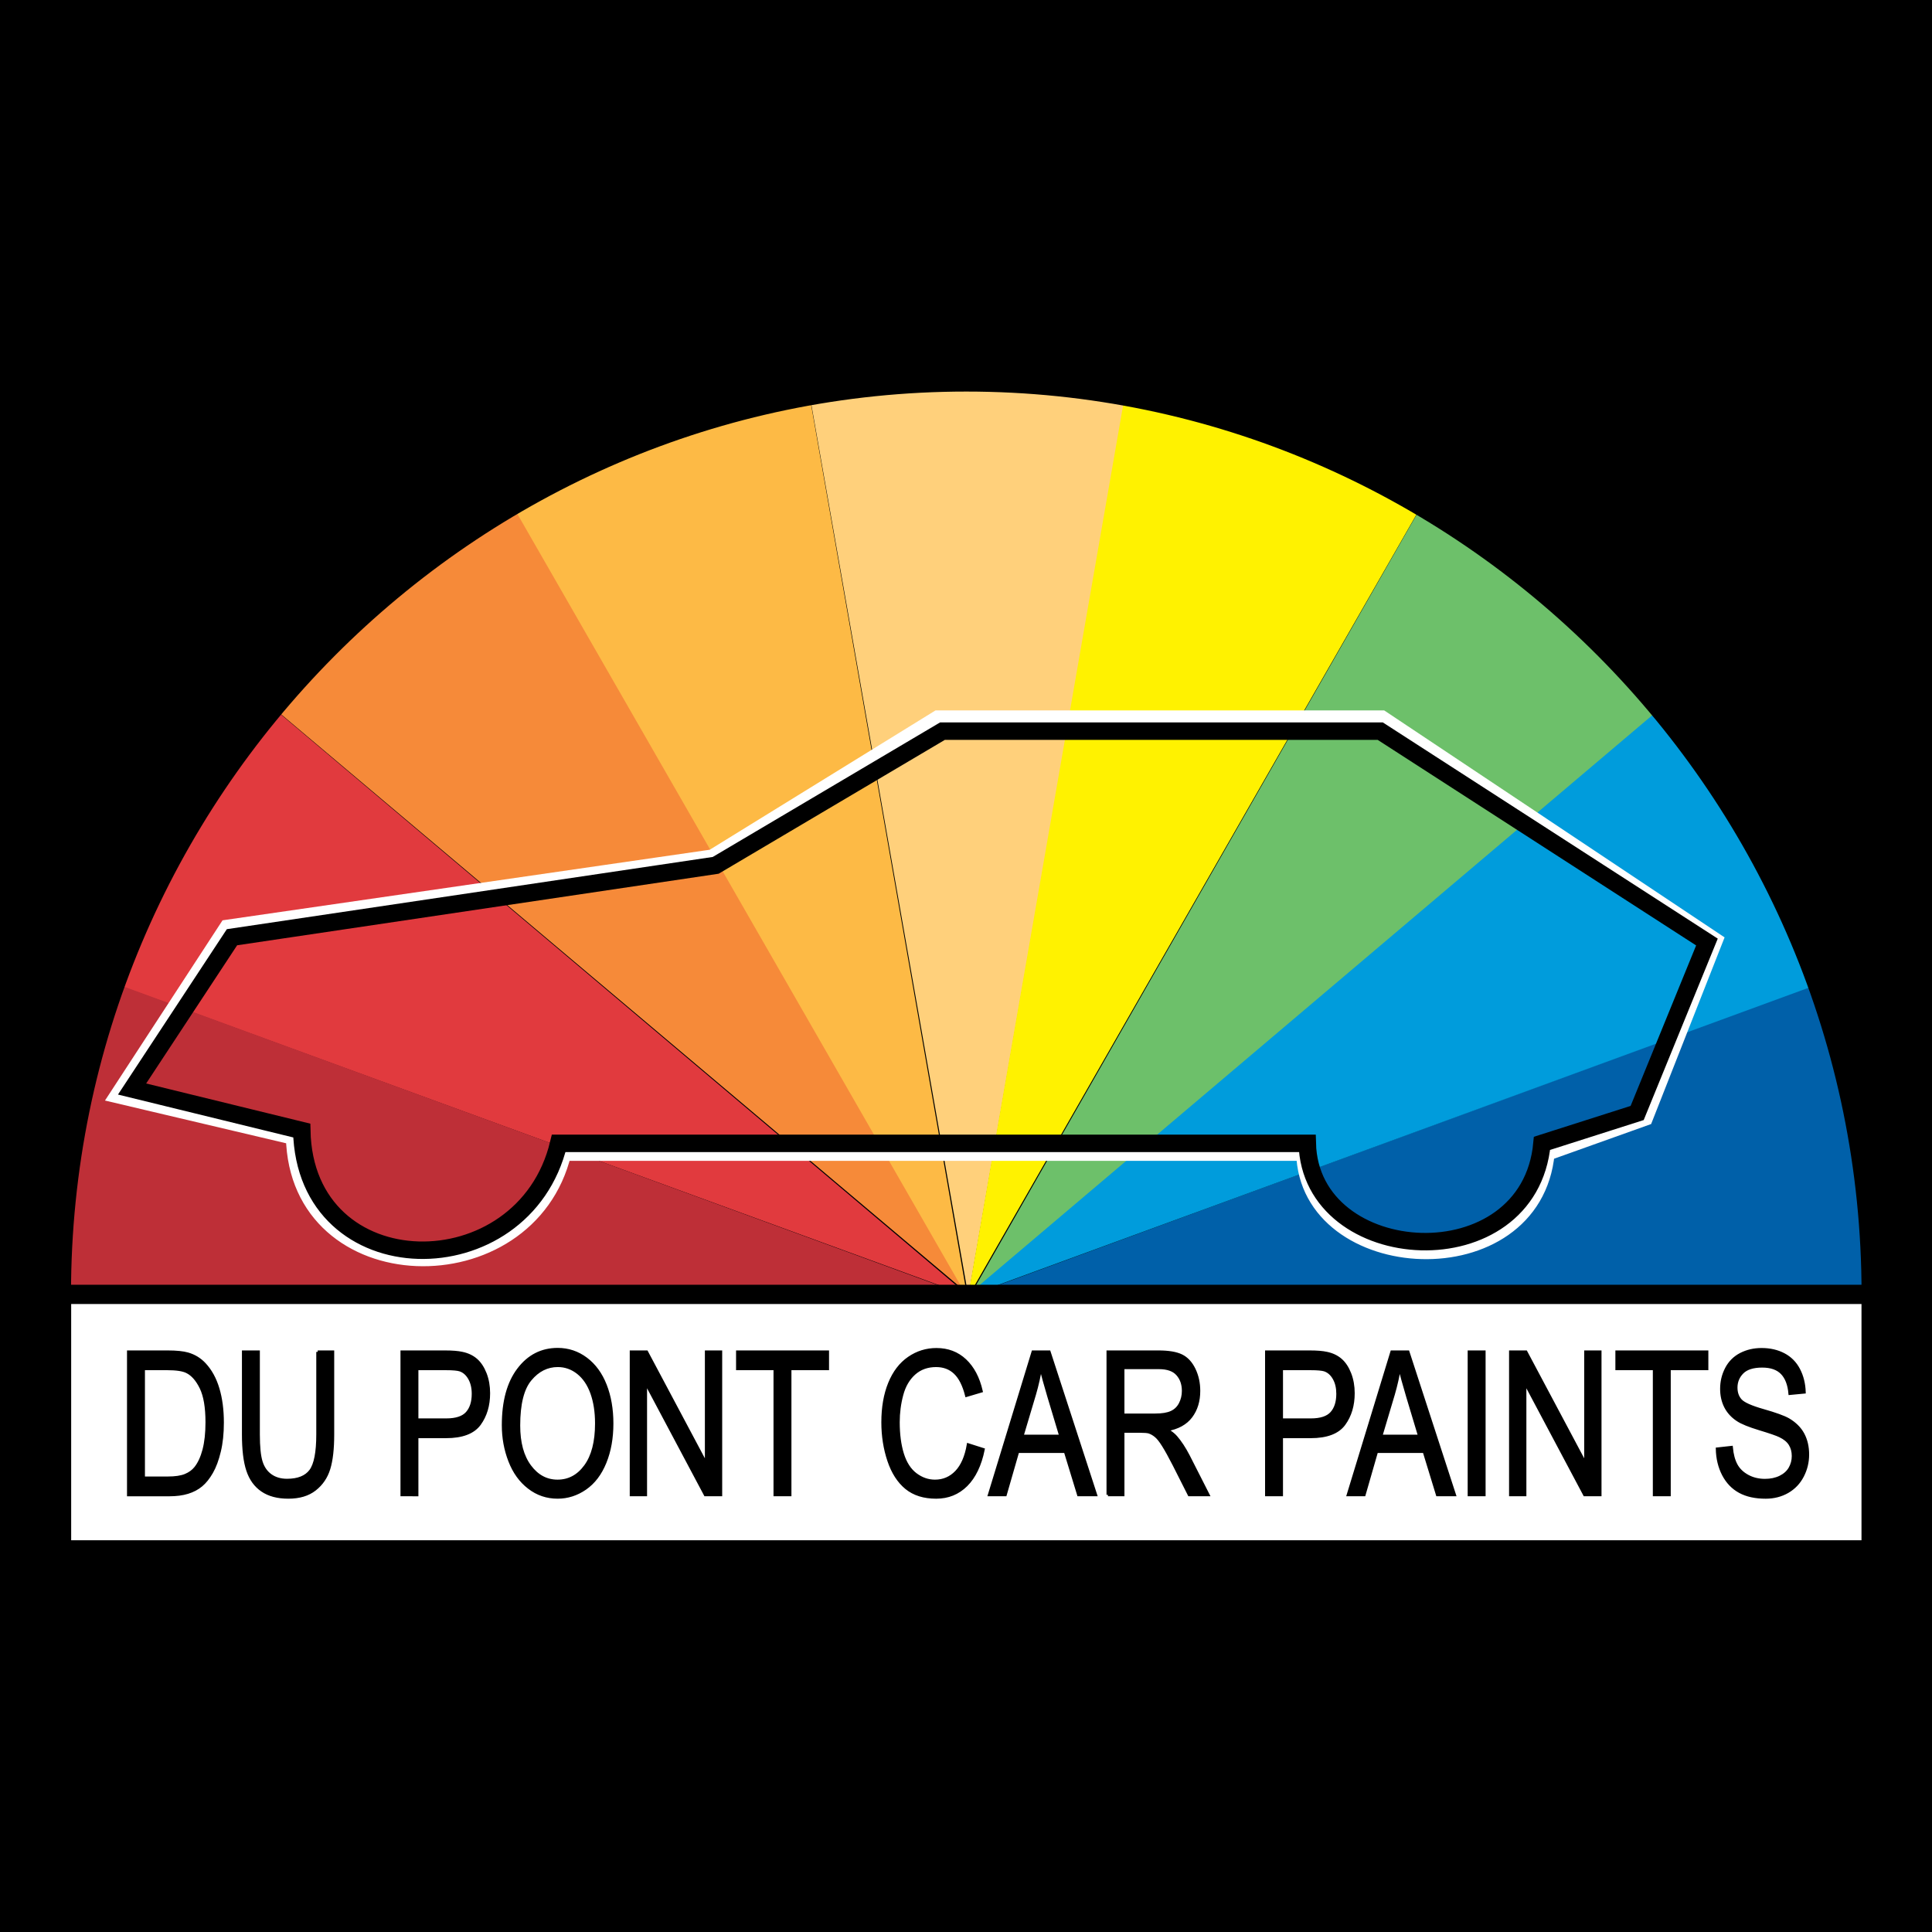 <?xml version="1.0" encoding="utf-8"?>
<!-- Generator: Adobe Illustrator 13.0.0, SVG Export Plug-In . SVG Version: 6.00 Build 14948)  -->
<!DOCTYPE svg PUBLIC "-//W3C//DTD SVG 1.0//EN" "http://www.w3.org/TR/2001/REC-SVG-20010904/DTD/svg10.dtd">
<svg version="1.0" id="Layer_1" xmlns="http://www.w3.org/2000/svg" xmlns:xlink="http://www.w3.org/1999/xlink" x="0px" y="0px"
	 width="192.756px" height="192.756px" viewBox="0 0 192.756 192.756" enable-background="new 0 0 192.756 192.756"
	 xml:space="preserve">
<g>
	<polygon fill-rule="evenodd" clip-rule="evenodd" points="0,0 192.756,0 192.756,192.756 0,192.756 0,0 	"/>
	<path fill-rule="evenodd" clip-rule="evenodd" fill="#0060A9" d="M96.379,129.4l85.083-31.297
		c3.177,9.604,5.295,20.984,5.295,31.297H96.379L96.379,129.4z"/>
	<path fill-rule="evenodd" clip-rule="evenodd" fill="#E13A3E" d="M96.67,129.309L11.524,98.191
		c3.694-9.413,9.333-19.503,15.913-27.404L96.67,129.309L96.67,129.309z"/>
	<path fill-rule="evenodd" clip-rule="evenodd" fill="#BE2F37" d="M96.575,129.314L5.998,129.41
		c0.275-10.117,2.148-21.543,5.65-31.234L96.575,129.314L96.575,129.314z"/>
	<path fill-rule="evenodd" clip-rule="evenodd" fill="#F68A39" d="M96.757,129.225L27.312,70.646
		c6.667-7.572,15.392-15.111,24.258-20.268L96.757,129.225L96.757,129.225z"/>
	<path fill-rule="evenodd" clip-rule="evenodd" fill="#FDBA45" d="M96.512,129.424L51.143,50.45
		c8.835-4.819,19.594-8.897,29.676-10.688L96.512,129.424L96.512,129.424z"/>
	<path fill-rule="evenodd" clip-rule="evenodd" fill="#FFD07B" d="M96.614,129.32L80.792,39.478
		c9.938-1.484,21.433-1.609,31.515,0.181L96.614,129.32L96.614,129.32z"/>
	<path fill-rule="evenodd" clip-rule="evenodd" fill="#FFF200" d="M96.574,129.41l15.636-89.876
		c9.843,2.03,20.687,5.873,29.553,11.029L96.574,129.41L96.574,129.41z"/>
	<path fill-rule="evenodd" clip-rule="evenodd" fill="#6DC06A" d="M96.659,129.48l45.207-79.067
		c8.56,5.299,17.445,12.646,24.025,20.546L96.659,129.48L96.659,129.48z"/>
	<path fill-rule="evenodd" clip-rule="evenodd" fill="#009CDC" d="M96.348,129.383l69.325-58.722
		c6.245,7.929,12.1,17.894,15.602,27.585L96.348,129.383L96.348,129.383z"/>
	
		<polygon fill-rule="evenodd" clip-rule="evenodd" fill="#FFFFFF" stroke="#000000" stroke-width="1.774" stroke-miterlimit="2.613" points="
		6.214,129.215 186.609,129.215 186.609,154.559 6.214,154.559 6.214,129.215 	"/>
	<path fill="none" stroke="#000000" stroke-width="1.74" stroke-miterlimit="2.613" d="M96.406,38.196
		c49.526,0,90.191,40.806,90.191,90.856H6.215C6.215,79.002,46.88,38.196,96.406,38.196L96.406,38.196z"/>
	<path fill-rule="evenodd" clip-rule="evenodd" d="M12.816,149.139v-14.262h3.905c0.882,0,1.555,0.07,2.021,0.205
		c0.649,0.188,1.204,0.529,1.663,1.02c0.597,0.639,1.046,1.449,1.341,2.438c0.298,0.99,0.446,2.119,0.446,3.391
		c0,1.084-0.1,2.043-0.304,2.879c-0.201,0.838-0.457,1.531-0.773,2.08c-0.314,0.547-0.658,0.979-1.032,1.291
		c-0.373,0.314-0.824,0.555-1.353,0.717c-0.53,0.164-1.138,0.242-1.822,0.242H12.816L12.816,149.139z M14.316,147.455h2.421
		c0.747,0,1.336-0.086,1.761-0.262s0.763-0.422,1.017-0.74c0.356-0.445,0.633-1.049,0.832-1.803c0.198-0.758,0.298-1.67,0.298-2.75
		c0-1.492-0.195-2.637-0.583-3.438c-0.391-0.803-0.863-1.338-1.421-1.609c-0.401-0.197-1.051-0.293-1.94-0.293h-2.384V147.455
		L14.316,147.455z"/>
	<path fill-rule="evenodd" clip-rule="evenodd" d="M31.698,134.877H33.2v8.242c0,1.432-0.129,2.57-0.388,3.414
		c-0.259,0.844-0.723,1.527-1.396,2.055c-0.673,0.531-1.555,0.793-2.648,0.793c-1.062,0-1.933-0.229-2.606-0.689
		c-0.675-0.459-1.159-1.125-1.447-2c-0.291-0.873-0.433-2.061-0.433-3.572v-8.242h1.5v8.232c0,1.238,0.093,2.15,0.275,2.736
		c0.182,0.588,0.499,1.039,0.942,1.357c0.446,0.318,0.993,0.479,1.637,0.479c1.104,0,1.89-0.316,2.36-0.945
		c0.467-0.629,0.703-1.838,0.703-3.627V134.877L31.698,134.877z"/>
	<path fill-rule="evenodd" clip-rule="evenodd" d="M40.1,149.139v-14.262h4.278c0.752,0,1.328,0.047,1.724,0.137
		c0.558,0.115,1.024,0.338,1.402,0.666c0.375,0.326,0.678,0.787,0.908,1.375c0.23,0.592,0.343,1.238,0.343,1.947
		c0,1.211-0.307,2.24-0.919,3.08c-0.615,0.838-1.725,1.26-3.327,1.26H41.6v5.797H40.1L40.1,149.139z M41.6,141.658h2.934
		c0.969,0,1.658-0.227,2.065-0.682s0.61-1.092,0.61-1.916c0-0.598-0.119-1.109-0.359-1.533c-0.241-0.426-0.555-0.705-0.948-0.842
		c-0.253-0.082-0.718-0.125-1.399-0.125H41.6V141.658L41.6,141.658z"/>
	<path fill-rule="evenodd" clip-rule="evenodd" d="M50.21,142.193c0-2.369,0.504-4.221,1.516-5.561
		c1.011-1.338,2.316-2.008,3.916-2.008c1.045,0,1.99,0.314,2.83,0.943c0.84,0.631,1.481,1.506,1.923,2.633
		c0.44,1.123,0.66,2.4,0.66,3.824c0,1.449-0.23,2.744-0.694,3.883c-0.465,1.143-1.122,2.006-1.972,2.594
		c-0.853,0.588-1.77,0.879-2.754,0.879c-1.069,0-2.023-0.32-2.863-0.973c-0.842-0.646-1.479-1.533-1.912-2.656
		C50.426,144.633,50.21,143.445,50.21,142.193L50.21,142.193z M51.757,142.223c0,1.721,0.367,3.072,1.102,4.061
		c0.736,0.99,1.658,1.484,2.767,1.484c1.13,0,2.06-0.498,2.789-1.498c0.729-0.998,1.096-2.416,1.096-4.254
		c0-1.158-0.159-2.17-0.47-3.037c-0.312-0.867-0.769-1.539-1.368-2.016c-0.602-0.475-1.275-0.715-2.023-0.715
		c-1.063,0-1.978,0.459-2.743,1.379C52.14,138.543,51.757,140.076,51.757,142.223L51.757,142.223z"/>
	<polygon fill-rule="evenodd" clip-rule="evenodd" points="62.974,149.139 62.974,134.877 64.513,134.877 70.47,146.074 
		70.47,134.877 71.909,134.877 71.909,149.139 70.37,149.139 64.413,137.932 64.413,149.139 62.974,149.139 	"/>
	<polygon fill-rule="evenodd" clip-rule="evenodd" points="77.317,149.139 77.317,136.561 73.581,136.561 73.581,134.877 
		82.568,134.877 82.568,136.561 78.816,136.561 78.816,149.139 77.317,149.139 	"/>
	<path fill-rule="evenodd" clip-rule="evenodd" d="M96.6,144.139l1.503,0.479c-0.314,1.547-0.882,2.73-1.698,3.547
		c-0.818,0.812-1.817,1.217-3,1.217c-1.222,0-2.215-0.311-2.981-0.936c-0.765-0.627-1.349-1.533-1.748-2.719
		c-0.399-1.189-0.6-2.465-0.6-3.826c0-1.484,0.225-2.779,0.676-3.885s1.093-1.947,1.927-2.521c0.832-0.574,1.748-0.859,2.749-0.859
		c1.136,0,2.089,0.361,2.863,1.09c0.773,0.727,1.312,1.746,1.615,3.064l-1.476,0.438c-0.264-1.039-0.644-1.793-1.146-2.268
		c-0.499-0.475-1.127-0.711-1.888-0.711c-0.871,0-1.598,0.264-2.184,0.787c-0.586,0.527-0.999,1.232-1.233,2.119
		c-0.238,0.883-0.356,1.797-0.356,2.736c0,1.215,0.14,2.271,0.42,3.178c0.283,0.904,0.718,1.58,1.312,2.029
		c0.594,0.447,1.236,0.67,1.928,0.67c0.84,0,1.55-0.305,2.134-0.912C96,146.244,96.394,145.338,96.6,144.139L96.6,144.139z"/>
	<path fill-rule="evenodd" clip-rule="evenodd" d="M98.704,149.139l4.357-14.262h1.615l4.642,14.262h-1.711l-1.322-4.318h-4.742
		l-1.244,4.318H98.704L98.704,149.139z M101.976,143.281h3.848l-1.186-3.947c-0.359-1.199-0.629-2.186-0.803-2.959
		c-0.146,0.916-0.349,1.822-0.613,2.727L101.976,143.281L101.976,143.281z"/>
	<path fill-rule="evenodd" clip-rule="evenodd" d="M110.541,149.139v-14.262h5.027c1.012,0,1.78,0.129,2.306,0.385
		s0.945,0.707,1.262,1.355c0.314,0.65,0.47,1.367,0.47,2.152c0,1.012-0.259,1.863-0.781,2.557c-0.521,0.693-1.325,1.135-2.413,1.324
		c0.398,0.24,0.699,0.475,0.905,0.711c0.438,0.506,0.853,1.139,1.246,1.896l1.973,3.881h-1.888l-1.5-2.969
		c-0.438-0.854-0.8-1.51-1.085-1.961c-0.283-0.455-0.536-0.775-0.761-0.953c-0.225-0.184-0.451-0.309-0.684-0.383
		c-0.172-0.043-0.449-0.066-0.837-0.066h-1.74v6.332H110.541L110.541,149.139z M112.041,141.172h3.227
		c0.684,0,1.223-0.088,1.607-0.268c0.389-0.18,0.682-0.465,0.883-0.857c0.2-0.391,0.301-0.816,0.301-1.277
		c0-0.676-0.192-1.23-0.583-1.664c-0.389-0.436-1.004-0.65-1.846-0.65h-3.589V141.172L112.041,141.172z"/>
	<path fill-rule="evenodd" clip-rule="evenodd" d="M126.36,149.139v-14.262h4.277c0.753,0,1.328,0.047,1.724,0.137
		c0.558,0.115,1.024,0.338,1.402,0.666c0.375,0.326,0.679,0.787,0.908,1.375c0.23,0.592,0.344,1.238,0.344,1.947
		c0,1.211-0.307,2.24-0.919,3.08c-0.615,0.838-1.725,1.26-3.327,1.26h-2.909v5.797H126.36L126.36,149.139z M127.86,141.658h2.933
		c0.97,0,1.658-0.227,2.065-0.682c0.406-0.455,0.609-1.092,0.609-1.916c0-0.598-0.118-1.109-0.358-1.533
		c-0.24-0.426-0.555-0.705-0.948-0.842c-0.254-0.082-0.719-0.125-1.399-0.125h-2.901V141.658L127.86,141.658z"/>
	<path fill-rule="evenodd" clip-rule="evenodd" d="M134.505,149.139l4.357-14.262h1.616l4.642,14.262h-1.711l-1.323-4.318h-4.742
		l-1.243,4.318H134.505L134.505,149.139z M137.777,143.281h3.847l-1.186-3.947c-0.359-1.199-0.629-2.186-0.803-2.959
		c-0.146,0.916-0.349,1.822-0.612,2.727L137.777,143.281L137.777,143.281z"/>
	<polygon fill-rule="evenodd" clip-rule="evenodd" points="146.574,149.139 146.574,134.877 148.074,134.877 148.074,149.139 
		146.574,149.139 	"/>
	<polygon fill-rule="evenodd" clip-rule="evenodd" points="150.704,149.139 150.704,134.877 152.243,134.877 158.2,146.074 
		158.2,134.877 159.64,134.877 159.64,149.139 158.1,149.139 152.144,137.932 152.144,149.139 150.704,149.139 	"/>
	<polygon fill-rule="evenodd" clip-rule="evenodd" points="165.048,149.139 165.048,136.561 161.311,136.561 161.311,134.877 
		170.299,134.877 170.299,136.561 166.547,136.561 166.547,149.139 165.048,149.139 	"/>
	<path fill-rule="evenodd" clip-rule="evenodd" d="M171.329,144.557l1.415-0.156c0.066,0.715,0.222,1.299,0.468,1.758
		c0.245,0.457,0.626,0.826,1.141,1.109c0.515,0.281,1.096,0.422,1.74,0.422c0.572,0,1.077-0.107,1.515-0.32
		c0.438-0.215,0.767-0.508,0.98-0.879c0.214-0.377,0.321-0.781,0.321-1.223c0-0.447-0.103-0.838-0.311-1.172
		c-0.206-0.336-0.547-0.615-1.02-0.84c-0.307-0.15-0.978-0.383-2.021-0.697c-1.04-0.316-1.771-0.611-2.188-0.891
		c-0.542-0.355-0.945-0.801-1.212-1.328c-0.265-0.527-0.396-1.119-0.396-1.777c0-0.717,0.161-1.391,0.486-2.016
		c0.324-0.627,0.8-1.102,1.423-1.428c0.626-0.322,1.317-0.484,2.081-0.484c0.842,0,1.581,0.17,2.226,0.512
		c0.642,0.338,1.136,0.84,1.481,1.5c0.344,0.662,0.53,1.412,0.557,2.248l-1.438,0.137c-0.079-0.9-0.341-1.584-0.787-2.043
		c-0.446-0.461-1.104-0.689-1.976-0.689c-0.907,0-1.567,0.209-1.985,0.627c-0.414,0.418-0.623,0.924-0.623,1.512
		c0,0.514,0.147,0.936,0.441,1.264c0.29,0.332,1.043,0.672,2.263,1.018c1.22,0.348,2.057,0.65,2.511,0.908
		c0.66,0.387,1.148,0.871,1.463,1.455c0.314,0.588,0.471,1.266,0.471,2.029c0,0.76-0.172,1.475-0.519,2.146
		c-0.346,0.67-0.842,1.191-1.488,1.566c-0.647,0.371-1.376,0.557-2.184,0.557c-1.027,0-1.889-0.186-2.58-0.562
		c-0.694-0.375-1.238-0.941-1.635-1.697C171.556,146.367,171.348,145.51,171.329,144.557L171.329,144.557z"/>
	<path fill="none" stroke="#000000" stroke-width="0.288" stroke-miterlimit="2.613" d="M12.816,149.139v-14.262h3.905
		c0.882,0,1.555,0.07,2.021,0.205c0.649,0.188,1.204,0.529,1.663,1.02c0.597,0.639,1.046,1.449,1.341,2.438
		c0.298,0.99,0.446,2.119,0.446,3.391c0,1.084-0.1,2.043-0.304,2.879c-0.201,0.838-0.457,1.531-0.773,2.08
		c-0.314,0.547-0.658,0.979-1.032,1.291c-0.373,0.314-0.824,0.555-1.353,0.717c-0.53,0.164-1.138,0.242-1.822,0.242H12.816
		L12.816,149.139z M14.316,147.455h2.421c0.747,0,1.336-0.086,1.761-0.262s0.763-0.422,1.017-0.74
		c0.356-0.445,0.633-1.049,0.832-1.803c0.198-0.758,0.298-1.67,0.298-2.75c0-1.492-0.195-2.637-0.583-3.438
		c-0.391-0.803-0.863-1.338-1.421-1.609c-0.401-0.197-1.051-0.293-1.94-0.293h-2.384V147.455L14.316,147.455z M31.698,134.877H33.2
		v8.242c0,1.432-0.129,2.57-0.388,3.414c-0.259,0.844-0.723,1.527-1.396,2.055c-0.673,0.531-1.555,0.793-2.648,0.793
		c-1.062,0-1.933-0.229-2.606-0.689c-0.675-0.459-1.159-1.125-1.447-2c-0.291-0.873-0.433-2.061-0.433-3.572v-8.242h1.5v8.232
		c0,1.238,0.093,2.15,0.275,2.736c0.182,0.588,0.499,1.039,0.942,1.357c0.446,0.318,0.993,0.479,1.637,0.479
		c1.104,0,1.89-0.316,2.36-0.945c0.467-0.629,0.703-1.838,0.703-3.627V134.877L31.698,134.877z M40.1,149.139v-14.262h4.278
		c0.752,0,1.328,0.047,1.724,0.137c0.558,0.115,1.024,0.338,1.402,0.666c0.375,0.326,0.678,0.787,0.908,1.375
		c0.23,0.592,0.343,1.238,0.343,1.947c0,1.211-0.307,2.24-0.919,3.08c-0.615,0.838-1.725,1.26-3.327,1.26H41.6v5.797H40.1
		L40.1,149.139z M41.6,141.658h2.934c0.969,0,1.658-0.227,2.065-0.682s0.61-1.092,0.61-1.916c0-0.598-0.119-1.109-0.359-1.533
		c-0.241-0.426-0.555-0.705-0.948-0.842c-0.253-0.082-0.718-0.125-1.399-0.125H41.6V141.658L41.6,141.658z M50.21,142.193
		c0-2.369,0.504-4.221,1.516-5.561c1.011-1.338,2.316-2.008,3.916-2.008c1.045,0,1.99,0.314,2.83,0.943
		c0.84,0.631,1.481,1.506,1.923,2.633c0.44,1.123,0.66,2.4,0.66,3.824c0,1.449-0.23,2.744-0.694,3.883
		c-0.465,1.143-1.122,2.006-1.972,2.594c-0.853,0.588-1.77,0.879-2.754,0.879c-1.069,0-2.023-0.32-2.863-0.973
		c-0.842-0.646-1.479-1.533-1.912-2.656C50.426,144.633,50.21,143.445,50.21,142.193L50.21,142.193z M51.757,142.223
		c0,1.721,0.367,3.072,1.102,4.061c0.736,0.99,1.658,1.484,2.767,1.484c1.13,0,2.06-0.498,2.789-1.498
		c0.729-0.998,1.096-2.416,1.096-4.254c0-1.158-0.159-2.17-0.47-3.037c-0.312-0.867-0.769-1.539-1.368-2.016
		c-0.602-0.475-1.275-0.715-2.023-0.715c-1.063,0-1.978,0.459-2.743,1.379C52.14,138.543,51.757,140.076,51.757,142.223
		L51.757,142.223z M62.974,149.139v-14.262h1.539l5.957,11.197v-11.197h1.439v14.262H70.37l-5.957-11.207v11.207H62.974
		L62.974,149.139z M77.317,149.139v-12.578h-3.736v-1.684h8.988v1.684h-3.752v12.578H77.317L77.317,149.139z M96.6,144.139
		l1.503,0.479c-0.314,1.547-0.882,2.73-1.698,3.547c-0.818,0.812-1.817,1.217-3,1.217c-1.222,0-2.215-0.311-2.981-0.936
		c-0.765-0.627-1.349-1.533-1.748-2.719c-0.399-1.189-0.6-2.465-0.6-3.826c0-1.484,0.225-2.779,0.676-3.885s1.093-1.947,1.927-2.521
		c0.832-0.574,1.748-0.859,2.749-0.859c1.136,0,2.089,0.361,2.863,1.09c0.773,0.727,1.312,1.746,1.615,3.064l-1.476,0.438
		c-0.264-1.039-0.644-1.793-1.146-2.268c-0.499-0.475-1.127-0.711-1.888-0.711c-0.871,0-1.598,0.264-2.184,0.787
		c-0.586,0.527-0.999,1.232-1.233,2.119c-0.238,0.883-0.356,1.797-0.356,2.736c0,1.215,0.14,2.271,0.42,3.178
		c0.283,0.904,0.718,1.58,1.312,2.029c0.594,0.447,1.236,0.67,1.928,0.67c0.84,0,1.55-0.305,2.134-0.912
		C96,146.244,96.394,145.338,96.6,144.139L96.6,144.139z M98.704,149.139l4.357-14.262h1.615l4.642,14.262h-1.711l-1.322-4.318
		h-4.742l-1.244,4.318H98.704L98.704,149.139z M101.976,143.281h3.848l-1.186-3.947c-0.359-1.199-0.629-2.186-0.803-2.959
		c-0.146,0.916-0.349,1.822-0.613,2.727L101.976,143.281L101.976,143.281z M110.541,149.139v-14.262h5.027
		c1.012,0,1.78,0.129,2.306,0.385s0.945,0.707,1.262,1.355c0.314,0.65,0.47,1.367,0.47,2.152c0,1.012-0.259,1.863-0.781,2.557
		c-0.521,0.693-1.325,1.135-2.413,1.324c0.398,0.24,0.699,0.475,0.905,0.711c0.438,0.506,0.853,1.139,1.246,1.896l1.973,3.881
		h-1.888l-1.5-2.969c-0.438-0.854-0.8-1.51-1.085-1.961c-0.283-0.455-0.536-0.775-0.761-0.953c-0.225-0.184-0.451-0.309-0.684-0.383
		c-0.172-0.043-0.449-0.066-0.837-0.066h-1.74v6.332H110.541L110.541,149.139z M112.041,141.172h3.227
		c0.684,0,1.223-0.088,1.607-0.268c0.389-0.18,0.682-0.465,0.883-0.857c0.2-0.391,0.301-0.816,0.301-1.277
		c0-0.676-0.192-1.23-0.583-1.664c-0.389-0.436-1.004-0.65-1.846-0.65h-3.589V141.172L112.041,141.172z M126.36,149.139v-14.262
		h4.277c0.753,0,1.328,0.047,1.724,0.137c0.558,0.115,1.024,0.338,1.402,0.666c0.375,0.326,0.679,0.787,0.908,1.375
		c0.23,0.592,0.344,1.238,0.344,1.947c0,1.211-0.307,2.24-0.919,3.08c-0.615,0.838-1.725,1.26-3.327,1.26h-2.909v5.797H126.36
		L126.36,149.139z M127.86,141.658h2.933c0.97,0,1.658-0.227,2.065-0.682c0.406-0.455,0.609-1.092,0.609-1.916
		c0-0.598-0.118-1.109-0.358-1.533c-0.24-0.426-0.555-0.705-0.948-0.842c-0.254-0.082-0.719-0.125-1.399-0.125h-2.901V141.658
		L127.86,141.658z M134.505,149.139l4.357-14.262h1.616l4.642,14.262h-1.711l-1.323-4.318h-4.742l-1.243,4.318H134.505
		L134.505,149.139z M137.777,143.281h3.847l-1.186-3.947c-0.359-1.199-0.629-2.186-0.803-2.959
		c-0.146,0.916-0.349,1.822-0.612,2.727L137.777,143.281L137.777,143.281z M146.574,149.139v-14.262h1.5v14.262H146.574
		L146.574,149.139z M150.704,149.139v-14.262h1.539l5.957,11.197v-11.197h1.439v14.262h-1.54l-5.956-11.207v11.207H150.704
		L150.704,149.139z M165.048,149.139v-12.578h-3.737v-1.684h8.988v1.684h-3.752v12.578H165.048L165.048,149.139z M171.329,144.557
		l1.415-0.156c0.066,0.715,0.222,1.299,0.468,1.758c0.245,0.457,0.626,0.826,1.141,1.109c0.515,0.281,1.096,0.422,1.74,0.422
		c0.572,0,1.077-0.107,1.515-0.32c0.438-0.215,0.767-0.508,0.98-0.879c0.214-0.377,0.321-0.781,0.321-1.223
		c0-0.447-0.103-0.838-0.311-1.172c-0.206-0.336-0.547-0.615-1.02-0.84c-0.307-0.15-0.978-0.383-2.021-0.697
		c-1.04-0.316-1.771-0.611-2.188-0.891c-0.542-0.355-0.945-0.801-1.212-1.328c-0.265-0.527-0.396-1.119-0.396-1.777
		c0-0.717,0.161-1.391,0.486-2.016c0.324-0.627,0.8-1.102,1.423-1.428c0.626-0.322,1.317-0.484,2.081-0.484
		c0.842,0,1.581,0.17,2.226,0.512c0.642,0.338,1.136,0.84,1.481,1.5c0.344,0.662,0.53,1.412,0.557,2.248l-1.438,0.137
		c-0.079-0.9-0.341-1.584-0.787-2.043c-0.446-0.461-1.104-0.689-1.976-0.689c-0.907,0-1.567,0.209-1.985,0.627
		c-0.414,0.418-0.623,0.924-0.623,1.512c0,0.514,0.147,0.936,0.441,1.264c0.29,0.332,1.043,0.672,2.263,1.018
		c1.22,0.348,2.057,0.65,2.511,0.908c0.66,0.387,1.148,0.871,1.463,1.455c0.314,0.588,0.471,1.266,0.471,2.029
		c0,0.76-0.172,1.475-0.519,2.146c-0.346,0.67-0.842,1.191-1.488,1.566c-0.647,0.371-1.376,0.557-2.184,0.557
		c-1.027,0-1.889-0.186-2.58-0.562c-0.694-0.375-1.238-0.941-1.635-1.697C171.556,146.367,171.348,145.51,171.329,144.557
		L171.329,144.557z"/>
	<path fill="none" stroke="#FFFFFF" stroke-width="1.582" stroke-miterlimit="2.613" d="M56.215,115.027h73.895
		c0.316,12.434,22.944,13.709,24.21,0l9.81-3.506l6.963-17.694L137.863,71.67H93.559L71.089,85.538L22.67,92.552l-10.918,16.737
		l17.564,4.145C29.632,129.055,52.734,129.533,56.215,115.027L56.215,115.027z"/>
	<path fill="none" stroke="#000000" stroke-width="1.741" stroke-miterlimit="2.613" d="M55.741,114.072h74.686
		c0.316,12.432,22.152,13.707,23.418,0l9.494-3.029l6.963-17.057l-32.597-21.041H94.033l-22.627,13.39l-48.261,7.173l-9.968,15.144
		l16.931,4.143C30.423,128.416,52.26,128.576,55.741,114.072L55.741,114.072z"/>
</g>
</svg>
